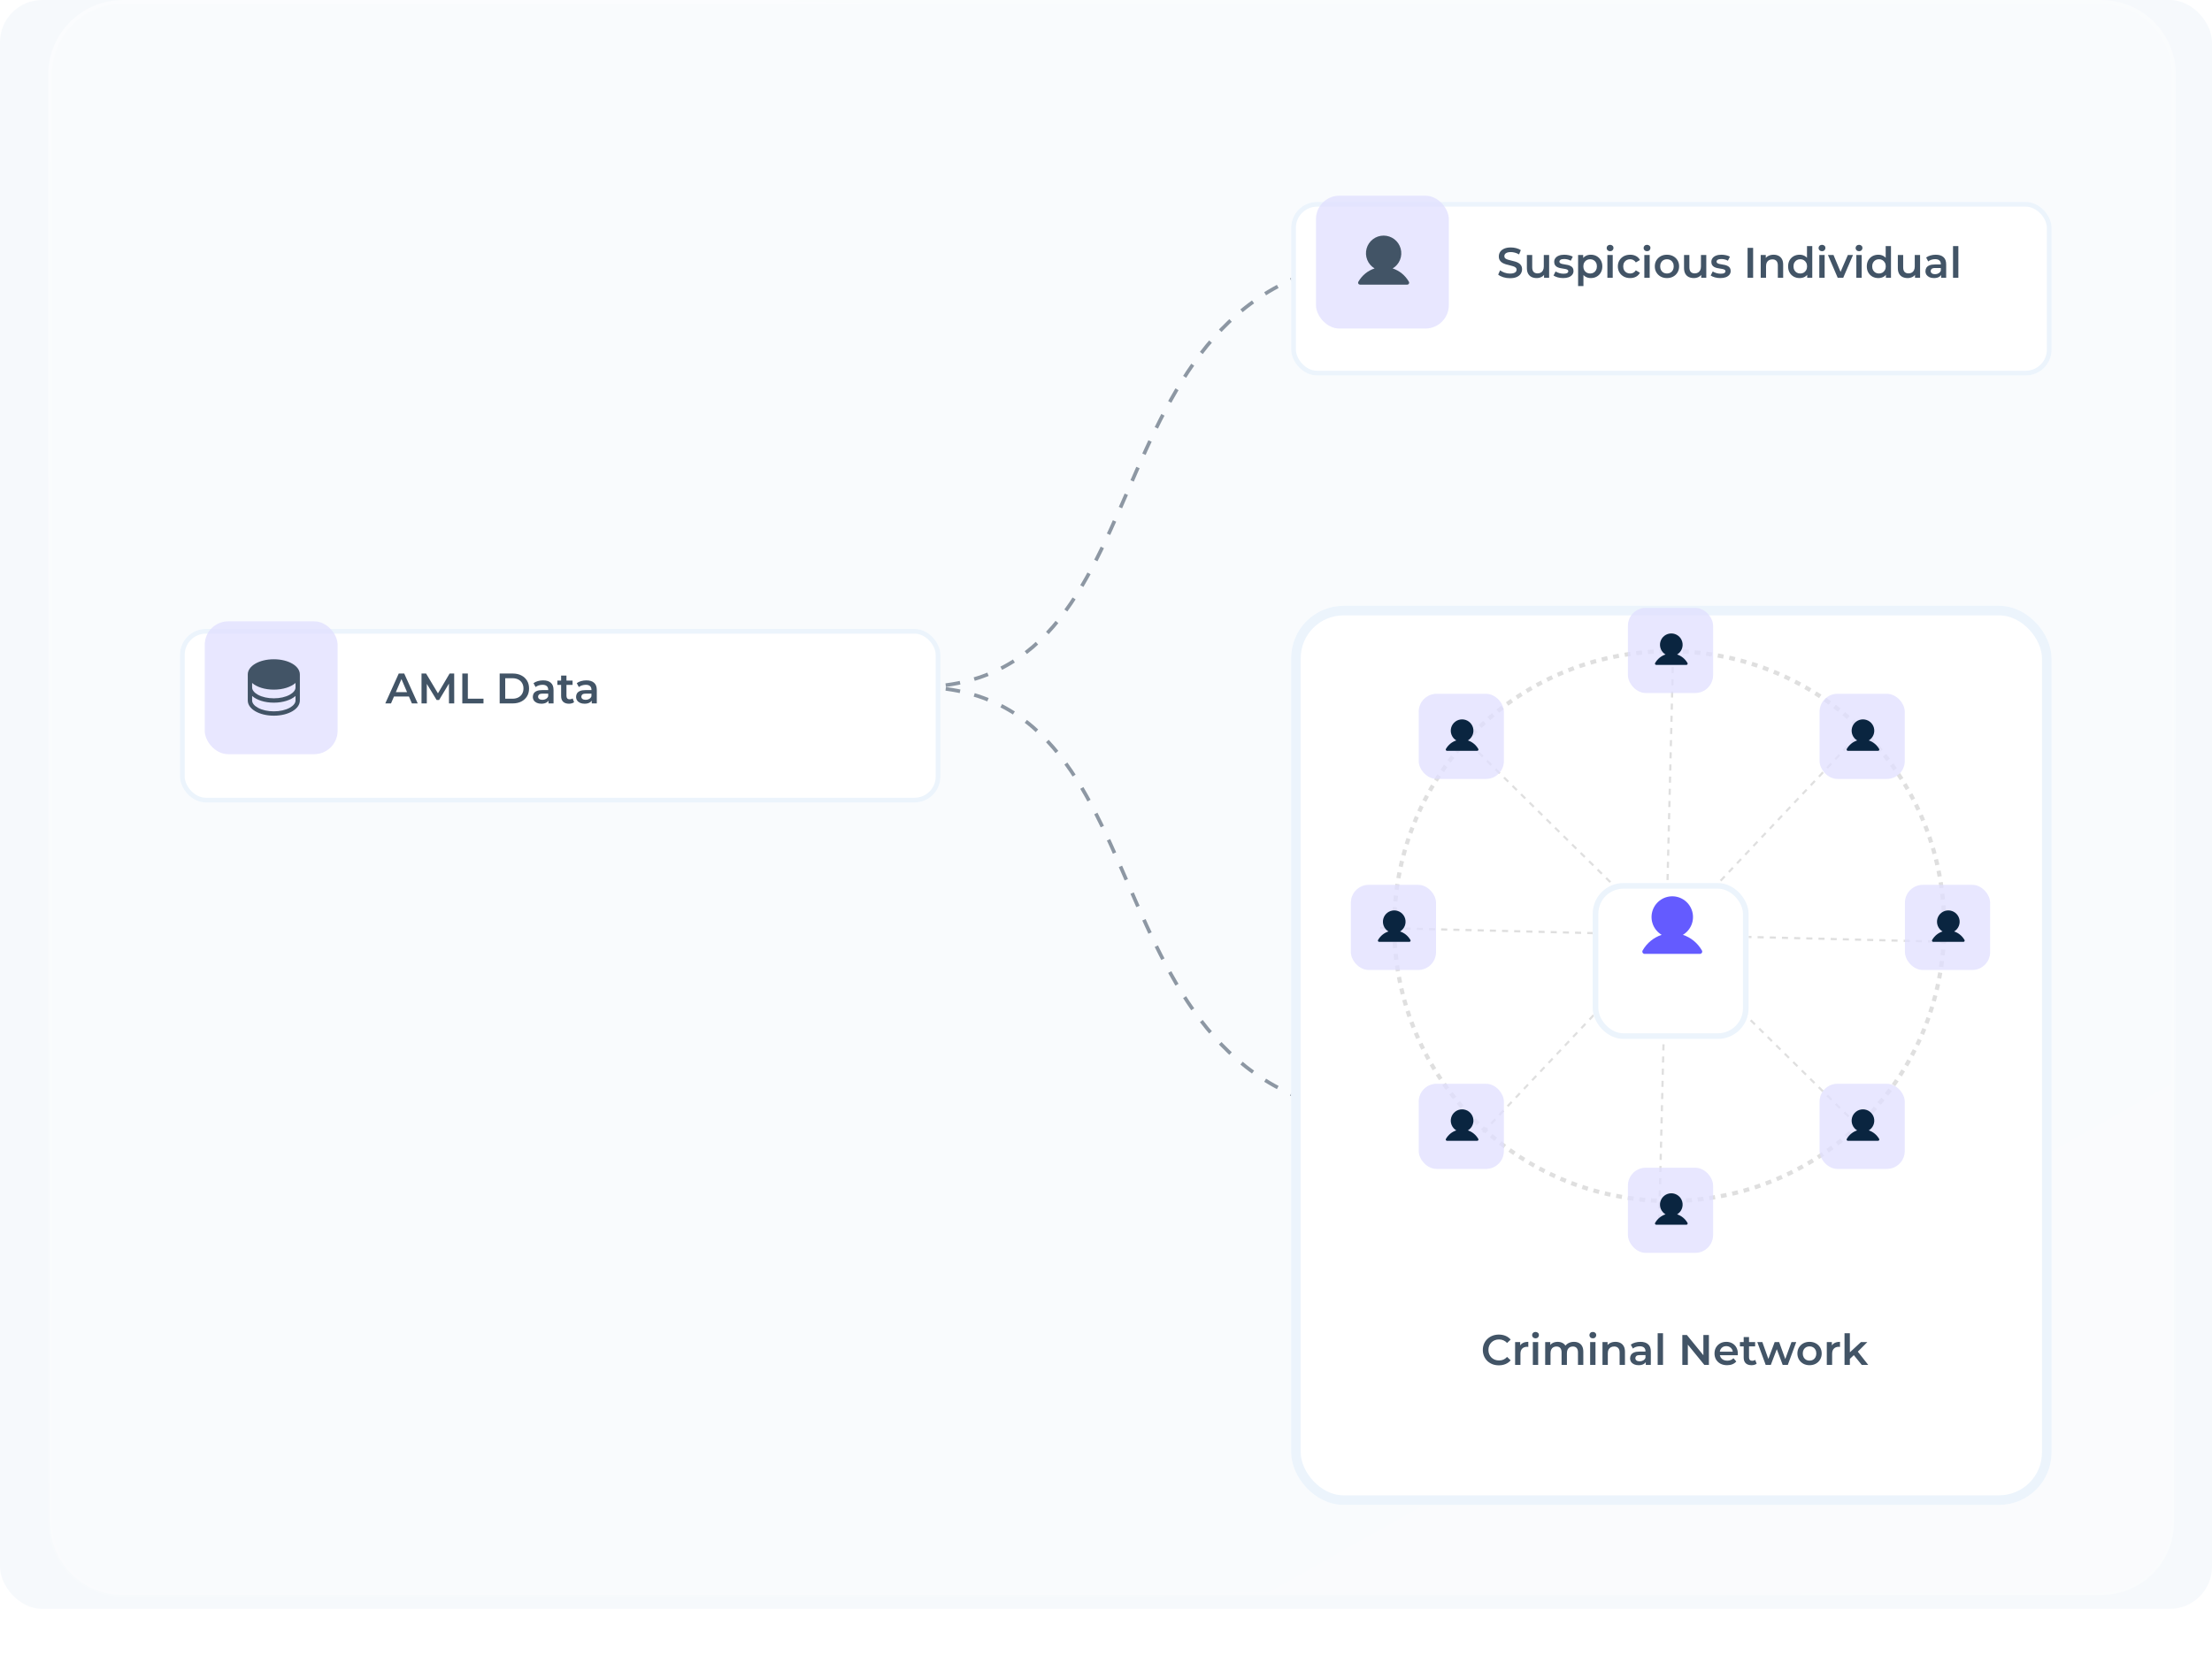 <svg width="367" height="276" viewBox="0 0 367 276" fill="none" xmlns="http://www.w3.org/2000/svg">
<rect width="367" height="267" rx="7" fill="#F6F9FC"/>
<g opacity="0.5">
<path d="M20.379 0.31H348.621C355.287 0.31 360.69 5.713 360.69 12.379V252.621C360.69 259.287 355.287 264.69 348.621 264.69H20.379C13.713 264.69 8.31 259.287 8.31 252.621V12.379C8.31 5.713 13.713 0.31 20.379 0.31Z" fill="white" fill-opacity="0.4"/>
<path d="M20.379 0.31H348.621C355.287 0.31 360.69 5.713 360.69 12.379V252.621C360.69 259.287 355.287 264.69 348.621 264.69H20.379C13.713 264.69 8.31 259.287 8.31 252.621V12.379C8.31 5.713 13.713 0.31 20.379 0.31Z" fill="url(#paint0_linear_1_9877)"/>
<path d="M20.379 0.31H348.621C355.287 0.31 360.69 5.713 360.69 12.379V252.621C360.69 259.287 355.287 264.69 348.621 264.69H20.379C13.713 264.69 8.31 259.287 8.31 252.621V12.379C8.31 5.713 13.713 0.31 20.379 0.31Z" stroke="url(#paint1_linear_1_9877)" stroke-width="0.619"/>
</g>
<path d="M152.078 114.012C196.787 114.012 177.235 41.7 234.939 42.651" stroke="#425466" stroke-opacity="0.59" stroke-width="0.605" stroke-dasharray="2.42 2.42"/>
<path d="M152.078 114.012C196.787 114.012 177.235 186.323 234.939 185.372" stroke="#425466" stroke-opacity="0.59" stroke-width="0.605" stroke-dasharray="2.42 2.42"/>
<g filter="url(#filter0_d_1_9877)">
<rect x="214.211" y="91.037" width="126.171" height="149.216" rx="8.704" fill="white"/>
<rect x="215.008" y="91.834" width="124.578" height="147.623" rx="7.907" stroke="#ECF4FC" stroke-width="1.593"/>
</g>
<path d="M248.671 226.583C248.293 226.583 247.941 226.522 247.615 226.399C247.294 226.271 247.013 226.094 246.772 225.867C246.535 225.636 246.351 225.364 246.219 225.052C246.087 224.741 246.02 224.401 246.02 224.032C246.02 223.664 246.087 223.323 246.219 223.012C246.351 222.7 246.538 222.431 246.779 222.204C247.02 221.972 247.301 221.795 247.622 221.672C247.943 221.545 248.295 221.481 248.678 221.481C249.084 221.481 249.455 221.552 249.79 221.694C250.126 221.831 250.409 222.036 250.641 222.31L250.045 222.87C249.866 222.676 249.665 222.532 249.443 222.438C249.221 222.338 248.98 222.289 248.72 222.289C248.46 222.289 248.222 222.331 248.005 222.416C247.792 222.501 247.605 222.622 247.445 222.778C247.289 222.934 247.166 223.118 247.076 223.331C246.991 223.543 246.949 223.777 246.949 224.032C246.949 224.287 246.991 224.521 247.076 224.734C247.166 224.946 247.289 225.13 247.445 225.286C247.605 225.442 247.792 225.563 248.005 225.648C248.222 225.733 248.46 225.775 248.72 225.775C248.98 225.775 249.221 225.728 249.443 225.634C249.665 225.534 249.866 225.386 250.045 225.187L250.641 225.754C250.409 226.023 250.126 226.229 249.79 226.37C249.455 226.512 249.082 226.583 248.671 226.583ZM251.376 226.512V222.728H252.219V223.77L252.12 223.465C252.233 223.21 252.411 223.016 252.652 222.884C252.897 222.752 253.202 222.686 253.566 222.686V223.529C253.528 223.519 253.492 223.515 253.459 223.515C253.426 223.51 253.393 223.508 253.36 223.508C253.025 223.508 252.758 223.607 252.559 223.805C252.361 223.999 252.262 224.29 252.262 224.677V226.512H251.376ZM254.317 226.512V222.728H255.203V226.512H254.317ZM254.763 222.105C254.598 222.105 254.461 222.053 254.352 221.949C254.249 221.845 254.197 221.72 254.197 221.573C254.197 221.422 254.249 221.297 254.352 221.198C254.461 221.094 254.598 221.042 254.763 221.042C254.929 221.042 255.063 221.091 255.167 221.191C255.276 221.285 255.33 221.405 255.33 221.552C255.33 221.708 255.278 221.84 255.174 221.949C255.071 222.053 254.934 222.105 254.763 222.105ZM256.365 226.512V222.728H257.209V223.734L257.06 223.437C257.187 223.191 257.372 223.005 257.613 222.877C257.858 222.749 258.137 222.686 258.449 222.686C258.803 222.686 259.11 222.773 259.37 222.948C259.634 223.123 259.809 223.387 259.894 223.742L259.547 223.621C259.67 223.338 259.873 223.111 260.156 222.941C260.44 222.771 260.768 222.686 261.141 222.686C261.444 222.686 261.711 222.745 261.942 222.863C262.178 222.981 262.363 223.163 262.495 223.408C262.627 223.649 262.693 223.961 262.693 224.344V226.512H261.808V224.457C261.808 224.122 261.734 223.871 261.588 223.706C261.441 223.541 261.231 223.458 260.957 223.458C260.763 223.458 260.591 223.501 260.44 223.586C260.293 223.671 260.178 223.796 260.093 223.961C260.012 224.127 259.972 224.337 259.972 224.592V226.512H259.086V224.457C259.086 224.122 259.013 223.871 258.867 223.706C258.72 223.541 258.51 223.458 258.236 223.458C258.042 223.458 257.87 223.501 257.719 223.586C257.572 223.671 257.457 223.796 257.372 223.961C257.291 224.127 257.251 224.337 257.251 224.592V226.512H256.365ZM263.825 226.512V222.728H264.711V226.512H263.825ZM264.272 222.105C264.106 222.105 263.969 222.053 263.861 221.949C263.757 221.845 263.705 221.72 263.705 221.573C263.705 221.422 263.757 221.297 263.861 221.198C263.969 221.094 264.106 221.042 264.272 221.042C264.437 221.042 264.572 221.091 264.676 221.191C264.784 221.285 264.838 221.405 264.838 221.552C264.838 221.708 264.787 221.84 264.683 221.949C264.579 222.053 264.442 222.105 264.272 222.105ZM265.874 226.512V222.728H266.717V223.749L266.568 223.437C266.7 223.196 266.892 223.012 267.142 222.884C267.397 222.752 267.69 222.686 268.021 222.686C268.323 222.686 268.592 222.745 268.828 222.863C269.069 222.981 269.258 223.163 269.395 223.408C269.532 223.649 269.601 223.961 269.601 224.344V226.512H268.715V224.457C268.715 224.122 268.635 223.871 268.474 223.706C268.318 223.541 268.099 223.458 267.815 223.458C267.607 223.458 267.423 223.501 267.262 223.586C267.102 223.671 266.977 223.798 266.887 223.968C266.802 224.134 266.759 224.344 266.759 224.599V226.512H265.874ZM273.056 226.512V225.747L273.006 225.584V224.245C273.006 223.985 272.928 223.784 272.772 223.642C272.616 223.496 272.38 223.423 272.064 223.423C271.851 223.423 271.641 223.456 271.433 223.522C271.23 223.588 271.058 223.68 270.916 223.798L270.569 223.153C270.772 222.997 271.013 222.882 271.291 222.806C271.575 222.726 271.868 222.686 272.17 222.686C272.718 222.686 273.141 222.818 273.438 223.083C273.741 223.342 273.892 223.746 273.892 224.294V226.512H273.056ZM271.865 226.562C271.582 226.562 271.334 226.515 271.121 226.42C270.909 226.321 270.743 226.186 270.625 226.016C270.512 225.841 270.455 225.645 270.455 225.428C270.455 225.215 270.505 225.024 270.604 224.854C270.708 224.684 270.876 224.549 271.107 224.45C271.339 224.351 271.646 224.301 272.028 224.301H273.127V224.889H272.092C271.79 224.889 271.587 224.939 271.483 225.038C271.379 225.133 271.327 225.251 271.327 225.393C271.327 225.553 271.391 225.681 271.518 225.775C271.646 225.87 271.823 225.917 272.05 225.917C272.267 225.917 272.461 225.867 272.631 225.768C272.805 225.669 272.931 225.523 273.006 225.329L273.155 225.86C273.07 226.082 272.916 226.255 272.694 226.378C272.477 226.5 272.201 226.562 271.865 226.562ZM275.029 226.512V221.254H275.915V226.512H275.029ZM279.12 226.512V221.552H279.879L282.99 225.371H282.614V221.552H283.528V226.512H282.77L279.659 222.693H280.035V226.512H279.12ZM286.551 226.562C286.13 226.562 285.762 226.479 285.445 226.314C285.134 226.144 284.89 225.912 284.715 225.619C284.545 225.326 284.46 224.993 284.46 224.62C284.46 224.242 284.543 223.909 284.708 223.621C284.878 223.328 285.11 223.099 285.403 222.934C285.7 222.768 286.038 222.686 286.416 222.686C286.785 222.686 287.113 222.766 287.401 222.927C287.689 223.087 287.916 223.314 288.081 223.607C288.247 223.9 288.329 224.245 288.329 224.641C288.329 224.679 288.327 224.722 288.322 224.769C288.322 224.816 288.32 224.861 288.315 224.904H285.162V224.316H287.848L287.5 224.5C287.505 224.282 287.46 224.091 287.366 223.926C287.271 223.76 287.141 223.631 286.976 223.536C286.815 223.442 286.629 223.394 286.416 223.394C286.199 223.394 286.008 223.442 285.842 223.536C285.682 223.631 285.554 223.763 285.46 223.933C285.37 224.098 285.325 224.294 285.325 224.521V224.663C285.325 224.889 285.377 225.09 285.481 225.265C285.585 225.44 285.731 225.574 285.92 225.669C286.109 225.763 286.326 225.811 286.572 225.811C286.785 225.811 286.976 225.778 287.146 225.711C287.316 225.645 287.467 225.541 287.6 225.4L288.074 225.945C287.904 226.144 287.689 226.297 287.429 226.406C287.174 226.51 286.881 226.562 286.551 226.562ZM290.605 226.562C290.189 226.562 289.868 226.456 289.641 226.243C289.414 226.026 289.301 225.707 289.301 225.286V221.892H290.186V225.265C290.186 225.445 290.231 225.584 290.321 225.683C290.416 225.782 290.546 225.832 290.711 225.832C290.909 225.832 291.075 225.78 291.207 225.676L291.455 226.307C291.351 226.392 291.223 226.456 291.072 226.498C290.921 226.541 290.765 226.562 290.605 226.562ZM288.677 223.437V222.728H291.2V223.437H288.677ZM292.951 226.512L291.562 222.728H292.398L293.588 226.066H293.191L294.439 222.728H295.183L296.394 226.066H296.005L297.231 222.728H298.017L296.621 226.512H295.771L294.665 223.557H294.928L293.801 226.512H292.951ZM300.223 226.562C299.836 226.562 299.491 226.479 299.188 226.314C298.886 226.144 298.648 225.912 298.473 225.619C298.298 225.326 298.211 224.993 298.211 224.62C298.211 224.242 298.298 223.909 298.473 223.621C298.648 223.328 298.886 223.099 299.188 222.934C299.491 222.768 299.836 222.686 300.223 222.686C300.615 222.686 300.962 222.768 301.265 222.934C301.572 223.099 301.81 223.326 301.98 223.614C302.155 223.902 302.243 224.238 302.243 224.62C302.243 224.993 302.155 225.326 301.98 225.619C301.81 225.912 301.572 226.144 301.265 226.314C300.962 226.479 300.615 226.562 300.223 226.562ZM300.223 225.804C300.44 225.804 300.634 225.756 300.804 225.662C300.974 225.567 301.106 225.43 301.201 225.251C301.3 225.071 301.35 224.861 301.35 224.62C301.35 224.375 301.3 224.164 301.201 223.99C301.106 223.81 300.974 223.673 300.804 223.579C300.634 223.484 300.443 223.437 300.23 223.437C300.013 223.437 299.819 223.484 299.649 223.579C299.484 223.673 299.351 223.81 299.252 223.99C299.153 224.164 299.103 224.375 299.103 224.62C299.103 224.861 299.153 225.071 299.252 225.251C299.351 225.43 299.484 225.567 299.649 225.662C299.819 225.756 300.01 225.804 300.223 225.804ZM303.09 226.512V222.728H303.933V223.77L303.834 223.465C303.947 223.21 304.124 223.016 304.365 222.884C304.611 222.752 304.915 222.686 305.279 222.686V223.529C305.241 223.519 305.206 223.515 305.173 223.515C305.14 223.51 305.107 223.508 305.074 223.508C304.738 223.508 304.471 223.607 304.273 223.805C304.075 223.999 303.975 224.29 303.975 224.677V226.512H303.09ZM306.753 225.669L306.775 224.556L308.752 222.728H309.815L308.135 224.415L307.667 224.804L306.753 225.669ZM306.031 226.512V221.254H306.916V226.512H306.031ZM308.886 226.512L307.504 224.804L308.064 224.096L309.963 226.512H308.886Z" fill="#425466"/>
<path d="M275.276 202.589L277.61 107.724" stroke="#DFDFDF" stroke-width="0.362" stroke-dasharray="1.01 1.01"/>
<path d="M229.009 153.99L323.875 156.324" stroke="#DFDFDF" stroke-width="0.362" stroke-dasharray="1.01 1.01"/>
<path d="M242.482 122.089L308.748 187.309" stroke="#DFDFDF" stroke-width="0.355" stroke-dasharray="0.99 0.99"/>
<path d="M309.263 120.968L245.811 188.161" stroke="#DFDFDF" stroke-width="0.353" stroke-dasharray="0.99 0.99"/>
<circle cx="276.943" cy="153.69" r="45.619" stroke="#DFDFDF" stroke-width="0.694" stroke-dasharray="0.97 0.97"/>
<g filter="url(#filter1_d_1_9877)">
<rect x="264.25" y="140.978" width="25.868" height="25.868" rx="5.103" fill="white"/>
<rect x="264.717" y="141.445" width="24.934" height="24.934" rx="4.636" stroke="#ECF4FC" stroke-width="0.934"/>
</g>
<path d="M282.369 158.112C282.335 158.17 282.287 158.218 282.229 158.252C282.171 158.285 282.105 158.303 282.038 158.303H272.866C272.799 158.303 272.733 158.285 272.675 158.252C272.617 158.218 272.569 158.17 272.535 158.112C272.502 158.054 272.484 157.988 272.484 157.921C272.484 157.854 272.502 157.788 272.536 157.73C273.263 156.472 274.384 155.57 275.693 155.143C275.045 154.757 274.543 154.17 274.261 153.472C273.98 152.773 273.936 152.001 274.136 151.275C274.336 150.549 274.768 149.908 275.367 149.452C275.966 148.995 276.699 148.748 277.452 148.748C278.205 148.748 278.938 148.995 279.537 149.452C280.136 149.908 280.568 150.549 280.768 151.275C280.968 152.001 280.924 152.773 280.643 153.472C280.361 154.17 279.859 154.757 279.211 155.143C280.52 155.57 281.641 156.472 282.369 157.73C282.402 157.788 282.42 157.854 282.42 157.921C282.42 157.988 282.403 158.054 282.369 158.112Z" fill="#645BFF"/>
<rect opacity="0.75" x="270.094" y="100.878" width="14.132" height="14.132" rx="2.967" fill="#E0DEFF"/>
<path d="M279.978 110.239C279.96 110.27 279.934 110.297 279.902 110.315C279.87 110.333 279.834 110.343 279.797 110.343H274.787C274.75 110.343 274.714 110.333 274.682 110.315C274.651 110.297 274.624 110.27 274.606 110.238C274.588 110.207 274.578 110.171 274.578 110.134C274.578 110.097 274.588 110.062 274.606 110.03C275.004 109.343 275.616 108.85 276.331 108.616C275.977 108.406 275.703 108.085 275.549 107.703C275.395 107.322 275.371 106.9 275.48 106.503C275.589 106.107 275.826 105.757 276.153 105.507C276.48 105.258 276.881 105.123 277.292 105.123C277.704 105.123 278.104 105.258 278.431 105.507C278.758 105.757 278.995 106.107 279.104 106.503C279.213 106.9 279.189 107.322 279.035 107.703C278.881 108.085 278.607 108.406 278.253 108.616C278.968 108.85 279.58 109.343 279.978 110.03C279.996 110.061 280.006 110.097 280.006 110.134C280.006 110.171 279.996 110.207 279.978 110.239Z" fill="#0A2540"/>
<rect opacity="0.75" x="270.094" y="193.788" width="14.132" height="14.132" rx="2.967" fill="#E0DEFF"/>
<path d="M279.978 203.148C279.96 203.18 279.934 203.206 279.902 203.224C279.87 203.243 279.834 203.252 279.797 203.252H274.787C274.75 203.252 274.714 203.243 274.682 203.224C274.651 203.206 274.624 203.18 274.606 203.148C274.588 203.116 274.578 203.08 274.578 203.044C274.578 203.007 274.588 202.971 274.606 202.939C275.004 202.252 275.616 201.759 276.331 201.526C275.977 201.315 275.703 200.995 275.549 200.613C275.395 200.231 275.371 199.81 275.48 199.413C275.589 199.016 275.826 198.666 276.153 198.417C276.48 198.167 276.881 198.032 277.292 198.032C277.704 198.032 278.104 198.167 278.431 198.417C278.758 198.666 278.995 199.016 279.104 199.413C279.213 199.81 279.189 200.231 279.035 200.613C278.881 200.995 278.607 201.315 278.253 201.526C278.968 201.759 279.58 202.252 279.978 202.939C279.996 202.971 280.006 203.007 280.006 203.044C280.006 203.08 279.996 203.116 279.978 203.148Z" fill="#0A2540"/>
<rect opacity="0.75" x="316.055" y="146.842" width="14.132" height="14.132" rx="2.967" fill="#E0DEFF"/>
<path d="M325.939 156.202C325.921 156.234 325.894 156.261 325.863 156.279C325.831 156.297 325.795 156.307 325.758 156.307H320.748C320.711 156.307 320.675 156.297 320.643 156.279C320.612 156.26 320.585 156.234 320.567 156.202C320.549 156.171 320.539 156.135 320.539 156.098C320.539 156.061 320.549 156.025 320.567 155.994C320.964 155.307 321.577 154.814 322.292 154.58C321.938 154.37 321.664 154.049 321.51 153.667C321.356 153.286 321.332 152.864 321.441 152.467C321.55 152.07 321.787 151.721 322.114 151.471C322.441 151.222 322.841 151.087 323.253 151.087C323.664 151.087 324.065 151.222 324.392 151.471C324.719 151.721 324.955 152.07 325.065 152.467C325.174 152.864 325.15 153.286 324.996 153.667C324.842 154.049 324.568 154.37 324.214 154.58C324.929 154.814 325.541 155.307 325.939 155.994C325.957 156.025 325.967 156.061 325.967 156.098C325.967 156.135 325.957 156.171 325.939 156.202Z" fill="#0A2540"/>
<rect opacity="0.75" x="224.125" y="146.842" width="14.132" height="14.132" rx="2.967" fill="#E0DEFF"/>
<path d="M234.009 156.202C233.991 156.234 233.965 156.26 233.933 156.279C233.901 156.297 233.865 156.307 233.829 156.307H228.818C228.781 156.307 228.745 156.297 228.714 156.279C228.682 156.26 228.656 156.234 228.637 156.202C228.619 156.17 228.609 156.134 228.609 156.098C228.609 156.061 228.619 156.025 228.637 155.994C229.035 155.306 229.647 154.814 230.362 154.58C230.009 154.37 229.734 154.049 229.58 153.667C229.427 153.285 229.402 152.864 229.512 152.467C229.621 152.07 229.857 151.72 230.184 151.471C230.512 151.222 230.912 151.087 231.323 151.087C231.735 151.087 232.135 151.222 232.462 151.471C232.789 151.72 233.026 152.07 233.135 152.467C233.244 152.864 233.22 153.285 233.066 153.667C232.913 154.049 232.638 154.37 232.284 154.58C232.999 154.814 233.612 155.306 234.009 155.994C234.028 156.025 234.037 156.061 234.037 156.098C234.037 156.135 234.028 156.171 234.009 156.202Z" fill="#0A2540"/>
<rect opacity="0.75" x="235.383" y="115.139" width="14.132" height="14.132" rx="2.967" fill="#E0DEFF"/>
<path d="M245.267 124.5C245.249 124.531 245.223 124.558 245.191 124.576C245.159 124.594 245.123 124.604 245.086 124.604H240.076C240.039 124.604 240.003 124.594 239.971 124.576C239.94 124.558 239.913 124.531 239.895 124.499C239.877 124.468 239.867 124.432 239.867 124.395C239.867 124.358 239.877 124.322 239.895 124.291C240.293 123.604 240.905 123.111 241.62 122.877C241.266 122.667 240.992 122.346 240.838 121.964C240.684 121.583 240.66 121.161 240.769 120.764C240.879 120.368 241.115 120.018 241.442 119.768C241.769 119.519 242.17 119.384 242.581 119.384C242.993 119.384 243.393 119.519 243.72 119.768C244.047 120.018 244.284 120.368 244.393 120.764C244.502 121.161 244.478 121.583 244.324 121.964C244.171 122.346 243.896 122.667 243.542 122.877C244.257 123.111 244.87 123.604 245.267 124.291C245.285 124.322 245.295 124.358 245.295 124.395C245.295 124.432 245.286 124.468 245.267 124.5Z" fill="#0A2540"/>
<rect opacity="0.75" x="235.383" y="179.856" width="14.132" height="14.132" rx="2.967" fill="#E0DEFF"/>
<path d="M245.267 189.217C245.249 189.248 245.223 189.275 245.191 189.293C245.159 189.311 245.123 189.321 245.086 189.321H240.076C240.039 189.321 240.003 189.311 239.971 189.293C239.94 189.275 239.913 189.248 239.895 189.216C239.877 189.185 239.867 189.149 239.867 189.112C239.867 189.076 239.877 189.04 239.895 189.008C240.293 188.321 240.905 187.828 241.62 187.594C241.266 187.384 240.992 187.063 240.838 186.681C240.684 186.3 240.66 185.878 240.769 185.481C240.879 185.085 241.115 184.735 241.442 184.485C241.769 184.236 242.17 184.101 242.581 184.101C242.993 184.101 243.393 184.236 243.72 184.485C244.047 184.735 244.284 185.085 244.393 185.481C244.502 185.878 244.478 186.3 244.324 186.681C244.171 187.063 243.896 187.384 243.542 187.594C244.257 187.828 244.87 188.321 245.267 189.008C245.285 189.04 245.295 189.076 245.295 189.112C245.295 189.149 245.286 189.185 245.267 189.217Z" fill="#0A2540"/>
<rect opacity="0.75" x="301.891" y="115.139" width="14.132" height="14.132" rx="2.967" fill="#E0DEFF"/>
<path d="M311.775 124.5C311.757 124.531 311.73 124.558 311.699 124.576C311.667 124.594 311.631 124.604 311.594 124.604H306.584C306.547 124.604 306.511 124.594 306.479 124.576C306.448 124.558 306.421 124.531 306.403 124.499C306.385 124.468 306.375 124.432 306.375 124.395C306.375 124.358 306.385 124.322 306.403 124.291C306.8 123.604 307.413 123.111 308.128 122.877C307.774 122.667 307.499 122.346 307.346 121.964C307.192 121.583 307.168 121.161 307.277 120.764C307.386 120.368 307.623 120.018 307.95 119.768C308.277 119.519 308.677 119.384 309.089 119.384C309.5 119.384 309.9 119.519 310.228 119.768C310.555 120.018 310.791 120.368 310.901 120.764C311.01 121.161 310.986 121.583 310.832 121.964C310.678 122.346 310.404 122.667 310.05 122.877C310.765 123.111 311.377 123.604 311.775 124.291C311.793 124.322 311.803 124.358 311.803 124.395C311.803 124.432 311.793 124.468 311.775 124.5Z" fill="#0A2540"/>
<rect opacity="0.75" x="301.891" y="179.856" width="14.132" height="14.132" rx="2.967" fill="#E0DEFF"/>
<path d="M311.775 189.217C311.757 189.248 311.73 189.275 311.699 189.293C311.667 189.311 311.631 189.321 311.594 189.321H306.584C306.547 189.321 306.511 189.311 306.479 189.293C306.448 189.275 306.421 189.248 306.403 189.216C306.385 189.185 306.375 189.149 306.375 189.112C306.375 189.076 306.385 189.04 306.403 189.008C306.8 188.321 307.413 187.828 308.128 187.594C307.774 187.384 307.499 187.063 307.346 186.681C307.192 186.3 307.168 185.878 307.277 185.481C307.386 185.085 307.623 184.735 307.95 184.485C308.277 184.236 308.677 184.101 309.089 184.101C309.5 184.101 309.9 184.236 310.228 184.485C310.555 184.735 310.791 185.085 310.901 185.481C311.01 185.878 310.986 186.3 310.832 186.681C310.678 187.063 310.404 187.384 310.05 187.594C310.765 187.828 311.377 188.321 311.775 189.008C311.793 189.04 311.803 189.076 311.803 189.112C311.803 189.149 311.793 189.185 311.775 189.217Z" fill="#0A2540"/>
<g filter="url(#filter2_d_1_9877)">
<rect x="214.219" y="28.816" width="126.171" height="28.806" rx="4.301" fill="white"/>
<rect x="214.612" y="29.21" width="125.384" height="28.019" rx="3.907" stroke="#ECF4FC" stroke-width="0.787"/>
</g>
<path d="M250.524 46.169C250.137 46.169 249.766 46.115 249.412 46.007C249.057 45.893 248.776 45.749 248.568 45.574L248.887 44.859C249.086 45.014 249.331 45.144 249.624 45.248C249.917 45.352 250.217 45.404 250.524 45.404C250.784 45.404 250.994 45.376 251.155 45.319C251.315 45.263 251.433 45.187 251.509 45.092C251.585 44.993 251.622 44.882 251.622 44.759C251.622 44.608 251.568 44.488 251.459 44.398C251.351 44.303 251.209 44.23 251.034 44.178C250.864 44.122 250.673 44.07 250.46 44.022C250.252 43.975 250.042 43.921 249.83 43.859C249.622 43.793 249.43 43.711 249.256 43.611C249.086 43.508 248.946 43.37 248.838 43.2C248.729 43.03 248.675 42.813 248.675 42.548C248.675 42.279 248.745 42.034 248.887 41.812C249.034 41.585 249.253 41.405 249.546 41.273C249.844 41.136 250.219 41.068 250.673 41.068C250.971 41.068 251.266 41.105 251.559 41.181C251.852 41.256 252.107 41.365 252.324 41.507L252.033 42.222C251.811 42.09 251.582 41.993 251.346 41.932C251.11 41.866 250.883 41.833 250.666 41.833C250.411 41.833 250.203 41.864 250.042 41.925C249.886 41.986 249.771 42.067 249.695 42.166C249.624 42.265 249.589 42.378 249.589 42.506C249.589 42.657 249.641 42.78 249.745 42.874C249.853 42.964 249.993 43.035 250.163 43.087C250.337 43.139 250.531 43.191 250.744 43.243C250.956 43.29 251.167 43.344 251.374 43.406C251.587 43.467 251.778 43.548 251.948 43.647C252.123 43.746 252.263 43.881 252.366 44.051C252.475 44.221 252.529 44.436 252.529 44.696C252.529 44.96 252.456 45.206 252.31 45.432C252.168 45.655 251.948 45.834 251.651 45.971C251.353 46.103 250.978 46.169 250.524 46.169ZM254.959 46.148C254.638 46.148 254.355 46.089 254.109 45.971C253.863 45.848 253.672 45.664 253.535 45.418C253.398 45.168 253.33 44.854 253.33 44.476V42.315H254.215V44.355C254.215 44.696 254.291 44.951 254.442 45.121C254.598 45.286 254.818 45.369 255.101 45.369C255.309 45.369 255.488 45.326 255.64 45.241C255.796 45.156 255.916 45.029 256.001 44.859C256.091 44.688 256.136 44.478 256.136 44.228V42.315H257.021V46.099H256.178V45.078L256.327 45.39C256.199 45.636 256.013 45.825 255.767 45.957C255.522 46.084 255.252 46.148 254.959 46.148ZM259.35 46.148C259.034 46.148 258.729 46.108 258.436 46.028C258.148 45.943 257.919 45.841 257.749 45.723L258.089 45.05C258.259 45.158 258.462 45.248 258.698 45.319C258.935 45.39 259.171 45.425 259.407 45.425C259.686 45.425 259.887 45.388 260.009 45.312C260.137 45.236 260.201 45.135 260.201 45.007C260.201 44.903 260.158 44.825 260.073 44.773C259.988 44.717 259.877 44.674 259.74 44.646C259.603 44.618 259.45 44.592 259.28 44.568C259.114 44.544 258.946 44.514 258.776 44.476C258.611 44.433 258.46 44.374 258.323 44.299C258.186 44.218 258.075 44.112 257.99 43.98C257.905 43.848 257.862 43.673 257.862 43.456C257.862 43.215 257.931 43.007 258.068 42.832C258.205 42.652 258.396 42.515 258.642 42.421C258.892 42.322 259.187 42.272 259.528 42.272C259.783 42.272 260.04 42.3 260.3 42.357C260.56 42.414 260.775 42.494 260.945 42.598L260.605 43.271C260.425 43.163 260.243 43.089 260.059 43.052C259.879 43.009 259.7 42.988 259.52 42.988C259.251 42.988 259.05 43.028 258.918 43.108C258.791 43.189 258.727 43.29 258.727 43.413C258.727 43.526 258.769 43.611 258.854 43.668C258.939 43.725 259.05 43.77 259.187 43.803C259.324 43.836 259.476 43.864 259.641 43.888C259.811 43.907 259.979 43.937 260.144 43.98C260.309 44.022 260.461 44.081 260.598 44.157C260.739 44.228 260.853 44.33 260.938 44.462C261.023 44.594 261.065 44.766 261.065 44.979C261.065 45.215 260.994 45.421 260.853 45.596C260.716 45.77 260.52 45.907 260.264 46.007C260.009 46.101 259.705 46.148 259.35 46.148ZM263.926 46.148C263.618 46.148 263.337 46.077 263.082 45.936C262.832 45.794 262.631 45.581 262.48 45.298C262.334 45.01 262.26 44.646 262.26 44.207C262.26 43.763 262.331 43.399 262.473 43.115C262.619 42.832 262.818 42.622 263.068 42.485C263.318 42.343 263.604 42.272 263.926 42.272C264.299 42.272 264.627 42.352 264.91 42.513C265.199 42.674 265.425 42.898 265.591 43.186C265.761 43.474 265.846 43.815 265.846 44.207C265.846 44.599 265.761 44.941 265.591 45.234C265.425 45.522 265.199 45.747 264.91 45.907C264.627 46.068 264.299 46.148 263.926 46.148ZM261.828 47.473V42.315H262.671V43.208L262.643 44.214L262.714 45.22V47.473H261.828ZM263.826 45.39C264.039 45.39 264.228 45.343 264.393 45.248C264.563 45.154 264.698 45.017 264.797 44.837C264.896 44.658 264.946 44.448 264.946 44.207C264.946 43.961 264.896 43.751 264.797 43.576C264.698 43.397 264.563 43.26 264.393 43.165C264.228 43.071 264.039 43.023 263.826 43.023C263.614 43.023 263.422 43.071 263.252 43.165C263.082 43.26 262.948 43.397 262.848 43.576C262.749 43.751 262.7 43.961 262.7 44.207C262.7 44.448 262.749 44.658 262.848 44.837C262.948 45.017 263.082 45.154 263.252 45.248C263.422 45.343 263.614 45.39 263.826 45.39ZM266.686 46.099V42.315H267.572V46.099H266.686ZM267.132 41.691C266.967 41.691 266.83 41.639 266.721 41.535C266.617 41.431 266.565 41.306 266.565 41.16C266.565 41.008 266.617 40.883 266.721 40.784C266.83 40.68 266.967 40.628 267.132 40.628C267.298 40.628 267.432 40.678 267.536 40.777C267.645 40.871 267.699 40.992 267.699 41.138C267.699 41.294 267.647 41.426 267.543 41.535C267.439 41.639 267.302 41.691 267.132 41.691ZM270.47 46.148C270.074 46.148 269.719 46.066 269.407 45.9C269.1 45.73 268.859 45.499 268.685 45.206C268.51 44.913 268.422 44.58 268.422 44.207C268.422 43.829 268.51 43.496 268.685 43.208C268.859 42.915 269.1 42.685 269.407 42.52C269.719 42.355 270.074 42.272 270.47 42.272C270.839 42.272 271.162 42.348 271.441 42.499C271.725 42.645 271.94 42.863 272.086 43.151L271.406 43.548C271.292 43.368 271.153 43.236 270.988 43.151C270.827 43.066 270.652 43.023 270.463 43.023C270.246 43.023 270.05 43.071 269.875 43.165C269.7 43.26 269.563 43.397 269.464 43.576C269.365 43.751 269.315 43.961 269.315 44.207C269.315 44.452 269.365 44.665 269.464 44.844C269.563 45.019 269.7 45.154 269.875 45.248C270.05 45.343 270.246 45.39 270.463 45.39C270.652 45.39 270.827 45.347 270.988 45.263C271.153 45.177 271.292 45.045 271.406 44.866L272.086 45.263C271.94 45.546 271.725 45.766 271.441 45.922C271.162 46.073 270.839 46.148 270.47 46.148ZM272.817 46.099V42.315H273.703V46.099H272.817ZM273.263 41.691C273.098 41.691 272.961 41.639 272.853 41.535C272.749 41.431 272.697 41.306 272.697 41.16C272.697 41.008 272.749 40.883 272.853 40.784C272.961 40.68 273.098 40.628 273.263 40.628C273.429 40.628 273.563 40.678 273.667 40.777C273.776 40.871 273.83 40.992 273.83 41.138C273.83 41.294 273.778 41.426 273.674 41.535C273.571 41.639 273.434 41.691 273.263 41.691ZM276.566 46.148C276.179 46.148 275.834 46.066 275.532 45.9C275.229 45.73 274.991 45.499 274.816 45.206C274.641 44.913 274.554 44.58 274.554 44.207C274.554 43.829 274.641 43.496 274.816 43.208C274.991 42.915 275.229 42.685 275.532 42.52C275.834 42.355 276.179 42.272 276.566 42.272C276.958 42.272 277.305 42.355 277.608 42.52C277.915 42.685 278.153 42.912 278.323 43.2C278.498 43.489 278.586 43.824 278.586 44.207C278.586 44.58 278.498 44.913 278.323 45.206C278.153 45.499 277.915 45.73 277.608 45.9C277.305 46.066 276.958 46.148 276.566 46.148ZM276.566 45.39C276.783 45.39 276.977 45.343 277.147 45.248C277.317 45.154 277.449 45.017 277.544 44.837C277.643 44.658 277.693 44.448 277.693 44.207C277.693 43.961 277.643 43.751 277.544 43.576C277.449 43.397 277.317 43.26 277.147 43.165C276.977 43.071 276.786 43.023 276.573 43.023C276.356 43.023 276.162 43.071 275.992 43.165C275.827 43.26 275.694 43.397 275.595 43.576C275.496 43.751 275.446 43.961 275.446 44.207C275.446 44.448 275.496 44.658 275.595 44.837C275.694 45.017 275.827 45.154 275.992 45.248C276.162 45.343 276.353 45.39 276.566 45.39ZM281.034 46.148C280.713 46.148 280.429 46.089 280.184 45.971C279.938 45.848 279.747 45.664 279.61 45.418C279.473 45.168 279.404 44.854 279.404 44.476V42.315H280.29V44.355C280.29 44.696 280.366 44.951 280.517 45.121C280.673 45.286 280.892 45.369 281.176 45.369C281.384 45.369 281.563 45.326 281.714 45.241C281.87 45.156 281.991 45.029 282.076 44.859C282.166 44.688 282.21 44.478 282.21 44.228V42.315H283.096V46.099H282.253V45.078L282.402 45.39C282.274 45.636 282.088 45.825 281.842 45.957C281.596 46.084 281.327 46.148 281.034 46.148ZM285.425 46.148C285.109 46.148 284.804 46.108 284.511 46.028C284.223 45.943 283.994 45.841 283.824 45.723L284.164 45.05C284.334 45.158 284.537 45.248 284.773 45.319C285.009 45.39 285.246 45.425 285.482 45.425C285.761 45.425 285.961 45.388 286.084 45.312C286.212 45.236 286.275 45.135 286.275 45.007C286.275 44.903 286.233 44.825 286.148 44.773C286.063 44.717 285.952 44.674 285.815 44.646C285.678 44.618 285.524 44.592 285.354 44.568C285.189 44.544 285.021 44.514 284.851 44.476C284.686 44.433 284.535 44.374 284.398 44.299C284.261 44.218 284.15 44.112 284.065 43.98C283.98 43.848 283.937 43.673 283.937 43.456C283.937 43.215 284.006 43.007 284.143 42.832C284.28 42.652 284.471 42.515 284.717 42.421C284.967 42.322 285.262 42.272 285.602 42.272C285.857 42.272 286.115 42.3 286.375 42.357C286.634 42.414 286.849 42.494 287.02 42.598L286.679 43.271C286.5 43.163 286.318 43.089 286.134 43.052C285.954 43.009 285.775 42.988 285.595 42.988C285.326 42.988 285.125 43.028 284.993 43.108C284.865 43.189 284.802 43.29 284.802 43.413C284.802 43.526 284.844 43.611 284.929 43.668C285.014 43.725 285.125 43.77 285.262 43.803C285.399 43.836 285.55 43.864 285.716 43.888C285.886 43.907 286.053 43.937 286.219 43.98C286.384 44.022 286.535 44.081 286.672 44.157C286.814 44.228 286.927 44.33 287.012 44.462C287.097 44.594 287.14 44.766 287.14 44.979C287.14 45.215 287.069 45.421 286.927 45.596C286.79 45.77 286.594 45.907 286.339 46.007C286.084 46.101 285.779 46.148 285.425 46.148ZM289.946 46.099V41.138H290.867V46.099H289.946ZM292.124 46.099V42.315H292.967V43.335L292.818 43.023C292.951 42.782 293.142 42.598 293.392 42.471C293.648 42.338 293.94 42.272 294.271 42.272C294.573 42.272 294.843 42.331 295.079 42.449C295.32 42.567 295.509 42.749 295.646 42.995C295.783 43.236 295.851 43.548 295.851 43.93V46.099H294.966V44.044C294.966 43.708 294.885 43.458 294.725 43.292C294.569 43.127 294.349 43.044 294.066 43.044C293.858 43.044 293.674 43.087 293.513 43.172C293.352 43.257 293.227 43.385 293.137 43.555C293.052 43.72 293.01 43.93 293.01 44.185V46.099H292.124ZM298.583 46.148C298.22 46.148 297.891 46.068 297.598 45.907C297.31 45.742 297.083 45.515 296.918 45.227C296.753 44.939 296.67 44.599 296.67 44.207C296.67 43.815 296.753 43.474 296.918 43.186C297.083 42.898 297.31 42.674 297.598 42.513C297.891 42.352 298.22 42.272 298.583 42.272C298.9 42.272 299.183 42.343 299.434 42.485C299.684 42.622 299.882 42.832 300.029 43.115C300.175 43.399 300.249 43.763 300.249 44.207C300.249 44.646 300.178 45.01 300.036 45.298C299.894 45.581 299.698 45.794 299.448 45.936C299.197 46.077 298.909 46.148 298.583 46.148ZM298.69 45.39C298.902 45.39 299.091 45.343 299.257 45.248C299.427 45.154 299.561 45.017 299.66 44.837C299.764 44.658 299.816 44.448 299.816 44.207C299.816 43.961 299.764 43.751 299.66 43.576C299.561 43.397 299.427 43.26 299.257 43.165C299.091 43.071 298.902 43.023 298.69 43.023C298.477 43.023 298.286 43.071 298.116 43.165C297.95 43.26 297.816 43.397 297.712 43.576C297.613 43.751 297.563 43.961 297.563 44.207C297.563 44.448 297.613 44.658 297.712 44.837C297.816 45.017 297.95 45.154 298.116 45.248C298.286 45.343 298.477 45.39 298.69 45.39ZM299.838 46.099V45.206L299.873 44.2L299.802 43.193V40.841H300.681V46.099H299.838ZM301.847 46.099V42.315H302.732V46.099H301.847ZM302.293 41.691C302.128 41.691 301.991 41.639 301.882 41.535C301.778 41.431 301.726 41.306 301.726 41.16C301.726 41.008 301.778 40.883 301.882 40.784C301.991 40.68 302.128 40.628 302.293 40.628C302.458 40.628 302.593 40.678 302.697 40.777C302.806 40.871 302.86 40.992 302.86 41.138C302.86 41.294 302.808 41.426 302.704 41.535C302.6 41.639 302.463 41.691 302.293 41.691ZM304.901 46.099L303.279 42.315H304.2L305.596 45.652H305.142L306.588 42.315H307.438L305.815 46.099H304.901ZM307.992 46.099V42.315H308.877V46.099H307.992ZM308.438 41.691C308.273 41.691 308.136 41.639 308.027 41.535C307.923 41.431 307.871 41.306 307.871 41.16C307.871 41.008 307.923 40.883 308.027 40.784C308.136 40.68 308.273 40.628 308.438 40.628C308.603 40.628 308.738 40.678 308.842 40.777C308.951 40.871 309.005 40.992 309.005 41.138C309.005 41.294 308.953 41.426 308.849 41.535C308.745 41.639 308.608 41.691 308.438 41.691ZM311.641 46.148C311.278 46.148 310.949 46.068 310.657 45.907C310.368 45.742 310.142 45.515 309.976 45.227C309.811 44.939 309.728 44.599 309.728 44.207C309.728 43.815 309.811 43.474 309.976 43.186C310.142 42.898 310.368 42.674 310.657 42.513C310.949 42.352 311.278 42.272 311.641 42.272C311.958 42.272 312.241 42.343 312.492 42.485C312.742 42.622 312.941 42.832 313.087 43.115C313.234 43.399 313.307 43.763 313.307 44.207C313.307 44.646 313.236 45.01 313.094 45.298C312.952 45.581 312.756 45.794 312.506 45.936C312.256 46.077 311.967 46.148 311.641 46.148ZM311.748 45.39C311.96 45.39 312.149 45.343 312.315 45.248C312.485 45.154 312.619 45.017 312.719 44.837C312.823 44.658 312.874 44.448 312.874 44.207C312.874 43.961 312.823 43.751 312.719 43.576C312.619 43.397 312.485 43.26 312.315 43.165C312.149 43.071 311.96 43.023 311.748 43.023C311.535 43.023 311.344 43.071 311.174 43.165C311.008 43.26 310.874 43.397 310.77 43.576C310.671 43.751 310.621 43.961 310.621 44.207C310.621 44.448 310.671 44.658 310.77 44.837C310.874 45.017 311.008 45.154 311.174 45.248C311.344 45.343 311.535 45.39 311.748 45.39ZM312.896 46.099V45.206L312.931 44.2L312.86 43.193V40.841H313.739V46.099H312.896ZM316.506 46.148C316.185 46.148 315.902 46.089 315.656 45.971C315.41 45.848 315.219 45.664 315.082 45.418C314.945 45.168 314.876 44.854 314.876 44.476V42.315H315.762V44.355C315.762 44.696 315.838 44.951 315.989 45.121C316.145 45.286 316.365 45.369 316.648 45.369C316.856 45.369 317.035 45.326 317.187 45.241C317.342 45.156 317.463 45.029 317.548 44.859C317.638 44.688 317.683 44.478 317.683 44.228V42.315H318.568V46.099H317.725V45.078L317.874 45.39C317.746 45.636 317.56 45.825 317.314 45.957C317.068 46.084 316.799 46.148 316.506 46.148ZM322.059 46.099V45.333L322.01 45.17V43.831C322.01 43.571 321.932 43.37 321.776 43.229C321.62 43.082 321.384 43.009 321.067 43.009C320.855 43.009 320.645 43.042 320.437 43.108C320.234 43.174 320.061 43.267 319.919 43.385L319.572 42.74C319.775 42.584 320.016 42.468 320.295 42.393C320.578 42.312 320.871 42.272 321.174 42.272C321.722 42.272 322.144 42.404 322.442 42.669C322.744 42.929 322.896 43.333 322.896 43.881V46.099H322.059ZM320.869 46.148C320.586 46.148 320.338 46.101 320.125 46.007C319.912 45.907 319.747 45.773 319.629 45.603C319.516 45.428 319.459 45.232 319.459 45.014C319.459 44.802 319.508 44.611 319.608 44.441C319.712 44.27 319.879 44.136 320.111 44.037C320.342 43.937 320.649 43.888 321.032 43.888H322.13V44.476H321.096C320.793 44.476 320.59 44.526 320.486 44.625C320.382 44.719 320.33 44.837 320.33 44.979C320.33 45.14 320.394 45.267 320.522 45.362C320.649 45.456 320.826 45.503 321.053 45.503C321.271 45.503 321.464 45.454 321.634 45.355C321.809 45.255 321.934 45.109 322.01 44.915L322.159 45.447C322.074 45.669 321.92 45.841 321.698 45.964C321.481 46.087 321.204 46.148 320.869 46.148ZM324.032 46.099V40.841H324.918V46.099H324.032Z" fill="#425466"/>
<rect opacity="0.75" x="218.336" y="32.477" width="22.046" height="22.046" rx="3.89" fill="#E0DEFF"/>
<path d="M233.752 47.078C233.724 47.128 233.683 47.169 233.633 47.198C233.583 47.226 233.527 47.241 233.47 47.241H225.653C225.596 47.241 225.54 47.226 225.491 47.198C225.441 47.169 225.4 47.128 225.372 47.078C225.343 47.029 225.328 46.973 225.328 46.916C225.328 46.858 225.343 46.802 225.372 46.753C225.992 45.681 226.947 44.912 228.062 44.548C227.511 44.219 227.082 43.719 226.843 43.124C226.603 42.528 226.565 41.87 226.736 41.252C226.906 40.633 227.275 40.087 227.785 39.698C228.296 39.309 228.92 39.098 229.562 39.098C230.204 39.098 230.828 39.309 231.338 39.698C231.849 40.087 232.218 40.633 232.388 41.252C232.558 41.87 232.521 42.528 232.281 43.124C232.041 43.719 231.613 44.219 231.061 44.548C232.176 44.912 233.132 45.681 233.752 46.753C233.781 46.802 233.796 46.858 233.796 46.916C233.796 46.973 233.781 47.029 233.752 47.078Z" fill="#425466"/>
<g filter="url(#filter3_d_1_9877)">
<rect x="29.859" y="99.679" width="126.171" height="28.806" rx="4.301" fill="white"/>
<rect x="30.253" y="100.072" width="125.384" height="28.019" rx="3.907" stroke="#ECF4FC" stroke-width="0.787"/>
</g>
<path d="M63.925 116.735L66.158 111.775H67.065L69.304 116.735H68.34L66.42 112.264H66.788L64.875 116.735H63.925ZM64.953 115.588L65.201 114.865H67.88L68.128 115.588H64.953ZM69.935 116.735V111.775H70.693L72.861 115.396H72.465L74.597 111.775H75.356L75.363 116.735H74.491L74.484 113.143H74.668L72.854 116.169H72.443L70.601 113.143H70.813V116.735H69.935ZM76.703 116.735V111.775H77.624V115.956H80.217V116.735H76.703ZM82.903 116.735V111.775H85.071C85.61 111.775 86.082 111.879 86.489 112.087C86.895 112.295 87.211 112.583 87.438 112.951C87.665 113.32 87.778 113.755 87.778 114.255C87.778 114.751 87.665 115.186 87.438 115.559C87.211 115.928 86.895 116.216 86.489 116.424C86.082 116.632 85.61 116.735 85.071 116.735H82.903ZM83.824 115.956H85.029C85.397 115.956 85.718 115.885 85.992 115.743C86.266 115.602 86.477 115.403 86.623 115.148C86.774 114.893 86.85 114.595 86.85 114.255C86.85 113.91 86.774 113.613 86.623 113.362C86.477 113.107 86.266 112.909 85.992 112.767C85.718 112.626 85.397 112.555 85.029 112.555H83.824V115.956ZM91.004 116.735V115.97L90.954 115.807V114.468C90.954 114.208 90.876 114.007 90.72 113.866C90.564 113.719 90.328 113.646 90.011 113.646C89.799 113.646 89.589 113.679 89.381 113.745C89.178 113.811 89.005 113.903 88.864 114.021L88.516 113.377C88.719 113.221 88.96 113.105 89.239 113.029C89.523 112.949 89.815 112.909 90.118 112.909C90.666 112.909 91.089 113.041 91.386 113.306C91.689 113.566 91.84 113.97 91.84 114.518V116.735H91.004ZM89.813 116.785C89.53 116.785 89.282 116.738 89.069 116.643C88.856 116.544 88.691 116.41 88.573 116.239C88.46 116.065 88.403 115.869 88.403 115.651C88.403 115.439 88.453 115.247 88.552 115.077C88.656 114.907 88.823 114.773 89.055 114.673C89.286 114.574 89.593 114.525 89.976 114.525H91.074V115.113H90.04C89.737 115.113 89.534 115.162 89.43 115.262C89.326 115.356 89.275 115.474 89.275 115.616C89.275 115.776 89.338 115.904 89.466 115.999C89.593 116.093 89.771 116.14 89.997 116.14C90.215 116.14 90.408 116.091 90.578 115.991C90.753 115.892 90.878 115.746 90.954 115.552L91.103 116.084C91.018 116.306 90.864 116.478 90.642 116.601C90.425 116.724 90.148 116.785 89.813 116.785ZM94.401 116.785C93.985 116.785 93.664 116.679 93.437 116.466C93.21 116.249 93.097 115.93 93.097 115.51V112.115H93.983V115.488C93.983 115.668 94.028 115.807 94.117 115.906C94.212 116.006 94.342 116.055 94.507 116.055C94.706 116.055 94.871 116.003 95.003 115.899L95.251 116.53C95.147 116.615 95.02 116.679 94.868 116.721C94.717 116.764 94.561 116.785 94.401 116.785ZM92.473 113.66V112.951H94.996V113.66H92.473ZM98.18 116.735V115.97L98.13 115.807V114.468C98.13 114.208 98.052 114.007 97.896 113.866C97.74 113.719 97.504 113.646 97.188 113.646C96.975 113.646 96.765 113.679 96.557 113.745C96.354 113.811 96.181 113.903 96.04 114.021L95.692 113.377C95.896 113.221 96.136 113.105 96.415 113.029C96.699 112.949 96.992 112.909 97.294 112.909C97.842 112.909 98.265 113.041 98.562 113.306C98.865 113.566 99.016 113.97 99.016 114.518V116.735H98.18ZM96.989 116.785C96.706 116.785 96.458 116.738 96.245 116.643C96.033 116.544 95.867 116.41 95.749 116.239C95.636 116.065 95.579 115.869 95.579 115.651C95.579 115.439 95.629 115.247 95.728 115.077C95.832 114.907 95.999 114.773 96.231 114.673C96.462 114.574 96.769 114.525 97.152 114.525H98.251V115.113H97.216C96.914 115.113 96.71 115.162 96.606 115.262C96.503 115.356 96.451 115.474 96.451 115.616C96.451 115.776 96.514 115.904 96.642 115.999C96.769 116.093 96.947 116.14 97.173 116.14C97.391 116.14 97.584 116.091 97.754 115.991C97.929 115.892 98.055 115.746 98.13 115.552L98.279 116.084C98.194 116.306 98.04 116.478 97.818 116.601C97.601 116.724 97.325 116.785 96.989 116.785Z" fill="#425466"/>
<rect opacity="0.75" x="33.969" y="103.115" width="22.046" height="22.046" rx="3.89" fill="#E0DEFF"/>
<path d="M45.431 109.409C43.008 109.409 41.11 110.517 41.11 111.93V116.251C41.11 117.664 43.008 118.771 45.431 118.771C47.853 118.771 49.752 117.664 49.752 116.251V111.93C49.752 110.517 47.853 109.409 45.431 109.409ZM49.031 114.09C49.031 114.523 48.677 114.965 48.059 115.302C47.363 115.681 46.429 115.891 45.431 115.891C44.432 115.891 43.498 115.681 42.802 115.302C42.184 114.965 41.83 114.523 41.83 114.09V113.341C42.598 114.016 43.911 114.45 45.431 114.45C46.95 114.45 48.263 114.015 49.031 113.341V114.09ZM48.059 117.462C47.363 117.842 46.429 118.051 45.431 118.051C44.432 118.051 43.498 117.842 42.802 117.462C42.184 117.125 41.83 116.684 41.83 116.251V115.502C42.598 116.177 43.911 116.611 45.431 116.611C46.95 116.611 48.263 116.175 49.031 115.502V116.251C49.031 116.684 48.677 117.125 48.059 117.462Z" fill="#425466"/>
<defs>
<filter id="filter0_d_1_9877" x="188.4" y="74.722" width="177.793" height="200.838" filterUnits="userSpaceOnUse" color-interpolation-filters="sRGB">
<feFlood flood-opacity="0" result="BackgroundImageFix"/>
<feColorMatrix in="SourceAlpha" type="matrix" values="0 0 0 0 0 0 0 0 0 0 0 0 0 0 0 0 0 0 127 0" result="hardAlpha"/>
<feMorphology radius="7.759" operator="erode" in="SourceAlpha" result="effect1_dropShadow_1_9877"/>
<feOffset dy="9.496"/>
<feGaussianBlur stdDeviation="16.785"/>
<feComposite in2="hardAlpha" operator="out"/>
<feColorMatrix type="matrix" values="0 0 0 0 0.839 0 0 0 0 0.851 0 0 0 0 0.871 0 0 0 0.39 0"/>
<feBlend mode="normal" in2="BackgroundImageFix" result="effect1_dropShadow_1_9877"/>
<feBlend mode="normal" in="SourceGraphic" in2="effect1_dropShadow_1_9877" result="shape"/>
</filter>
<filter id="filter1_d_1_9877" x="249.117" y="131.412" width="56.133" height="56.133" filterUnits="userSpaceOnUse" color-interpolation-filters="sRGB">
<feFlood flood-opacity="0" result="BackgroundImageFix"/>
<feColorMatrix in="SourceAlpha" type="matrix" values="0 0 0 0 0 0 0 0 0 0 0 0 0 0 0 0 0 0 127 0" result="hardAlpha"/>
<feMorphology radius="4.549" operator="erode" in="SourceAlpha" result="effect1_dropShadow_1_9877"/>
<feOffset dy="5.567"/>
<feGaussianBlur stdDeviation="9.841"/>
<feComposite in2="hardAlpha" operator="out"/>
<feColorMatrix type="matrix" values="0 0 0 0 0.839 0 0 0 0 0.851 0 0 0 0 0.871 0 0 0 0.39 0"/>
<feBlend mode="normal" in2="BackgroundImageFix" result="effect1_dropShadow_1_9877"/>
<feBlend mode="normal" in="SourceGraphic" in2="effect1_dropShadow_1_9877" result="shape"/>
</filter>
<filter id="filter2_d_1_9877" x="201.464" y="20.754" width="151.681" height="54.316" filterUnits="userSpaceOnUse" color-interpolation-filters="sRGB">
<feFlood flood-opacity="0" result="BackgroundImageFix"/>
<feColorMatrix in="SourceAlpha" type="matrix" values="0 0 0 0 0 0 0 0 0 0 0 0 0 0 0 0 0 0 127 0" result="hardAlpha"/>
<feMorphology radius="3.834" operator="erode" in="SourceAlpha" result="effect1_dropShadow_1_9877"/>
<feOffset dy="4.693"/>
<feGaussianBlur stdDeviation="8.295"/>
<feComposite in2="hardAlpha" operator="out"/>
<feColorMatrix type="matrix" values="0 0 0 0 0.839 0 0 0 0 0.851 0 0 0 0 0.871 0 0 0 0.39 0"/>
<feBlend mode="normal" in2="BackgroundImageFix" result="effect1_dropShadow_1_9877"/>
<feBlend mode="normal" in="SourceGraphic" in2="effect1_dropShadow_1_9877" result="shape"/>
</filter>
<filter id="filter3_d_1_9877" x="17.104" y="91.616" width="151.681" height="54.316" filterUnits="userSpaceOnUse" color-interpolation-filters="sRGB">
<feFlood flood-opacity="0" result="BackgroundImageFix"/>
<feColorMatrix in="SourceAlpha" type="matrix" values="0 0 0 0 0 0 0 0 0 0 0 0 0 0 0 0 0 0 127 0" result="hardAlpha"/>
<feMorphology radius="3.834" operator="erode" in="SourceAlpha" result="effect1_dropShadow_1_9877"/>
<feOffset dy="4.693"/>
<feGaussianBlur stdDeviation="8.295"/>
<feComposite in2="hardAlpha" operator="out"/>
<feColorMatrix type="matrix" values="0 0 0 0 0.839 0 0 0 0 0.851 0 0 0 0 0.871 0 0 0 0.39 0"/>
<feBlend mode="normal" in2="BackgroundImageFix" result="effect1_dropShadow_1_9877"/>
<feBlend mode="normal" in="SourceGraphic" in2="effect1_dropShadow_1_9877" result="shape"/>
</filter>
<linearGradient id="paint0_linear_1_9877" x1="166.411" y1="9.953" x2="347.818" y2="332.018" gradientUnits="userSpaceOnUse">
<stop offset="0.599" stop-color="white" stop-opacity="0.6"/>
<stop offset="1" stop-color="white" stop-opacity="0.8"/>
</linearGradient>
<linearGradient id="paint1_linear_1_9877" x1="111.583" y1="3.386" x2="174.282" y2="324.063" gradientUnits="userSpaceOnUse">
<stop stop-color="white"/>
<stop offset="1" stop-color="white" stop-opacity="0"/>
</linearGradient>
</defs>
</svg>
